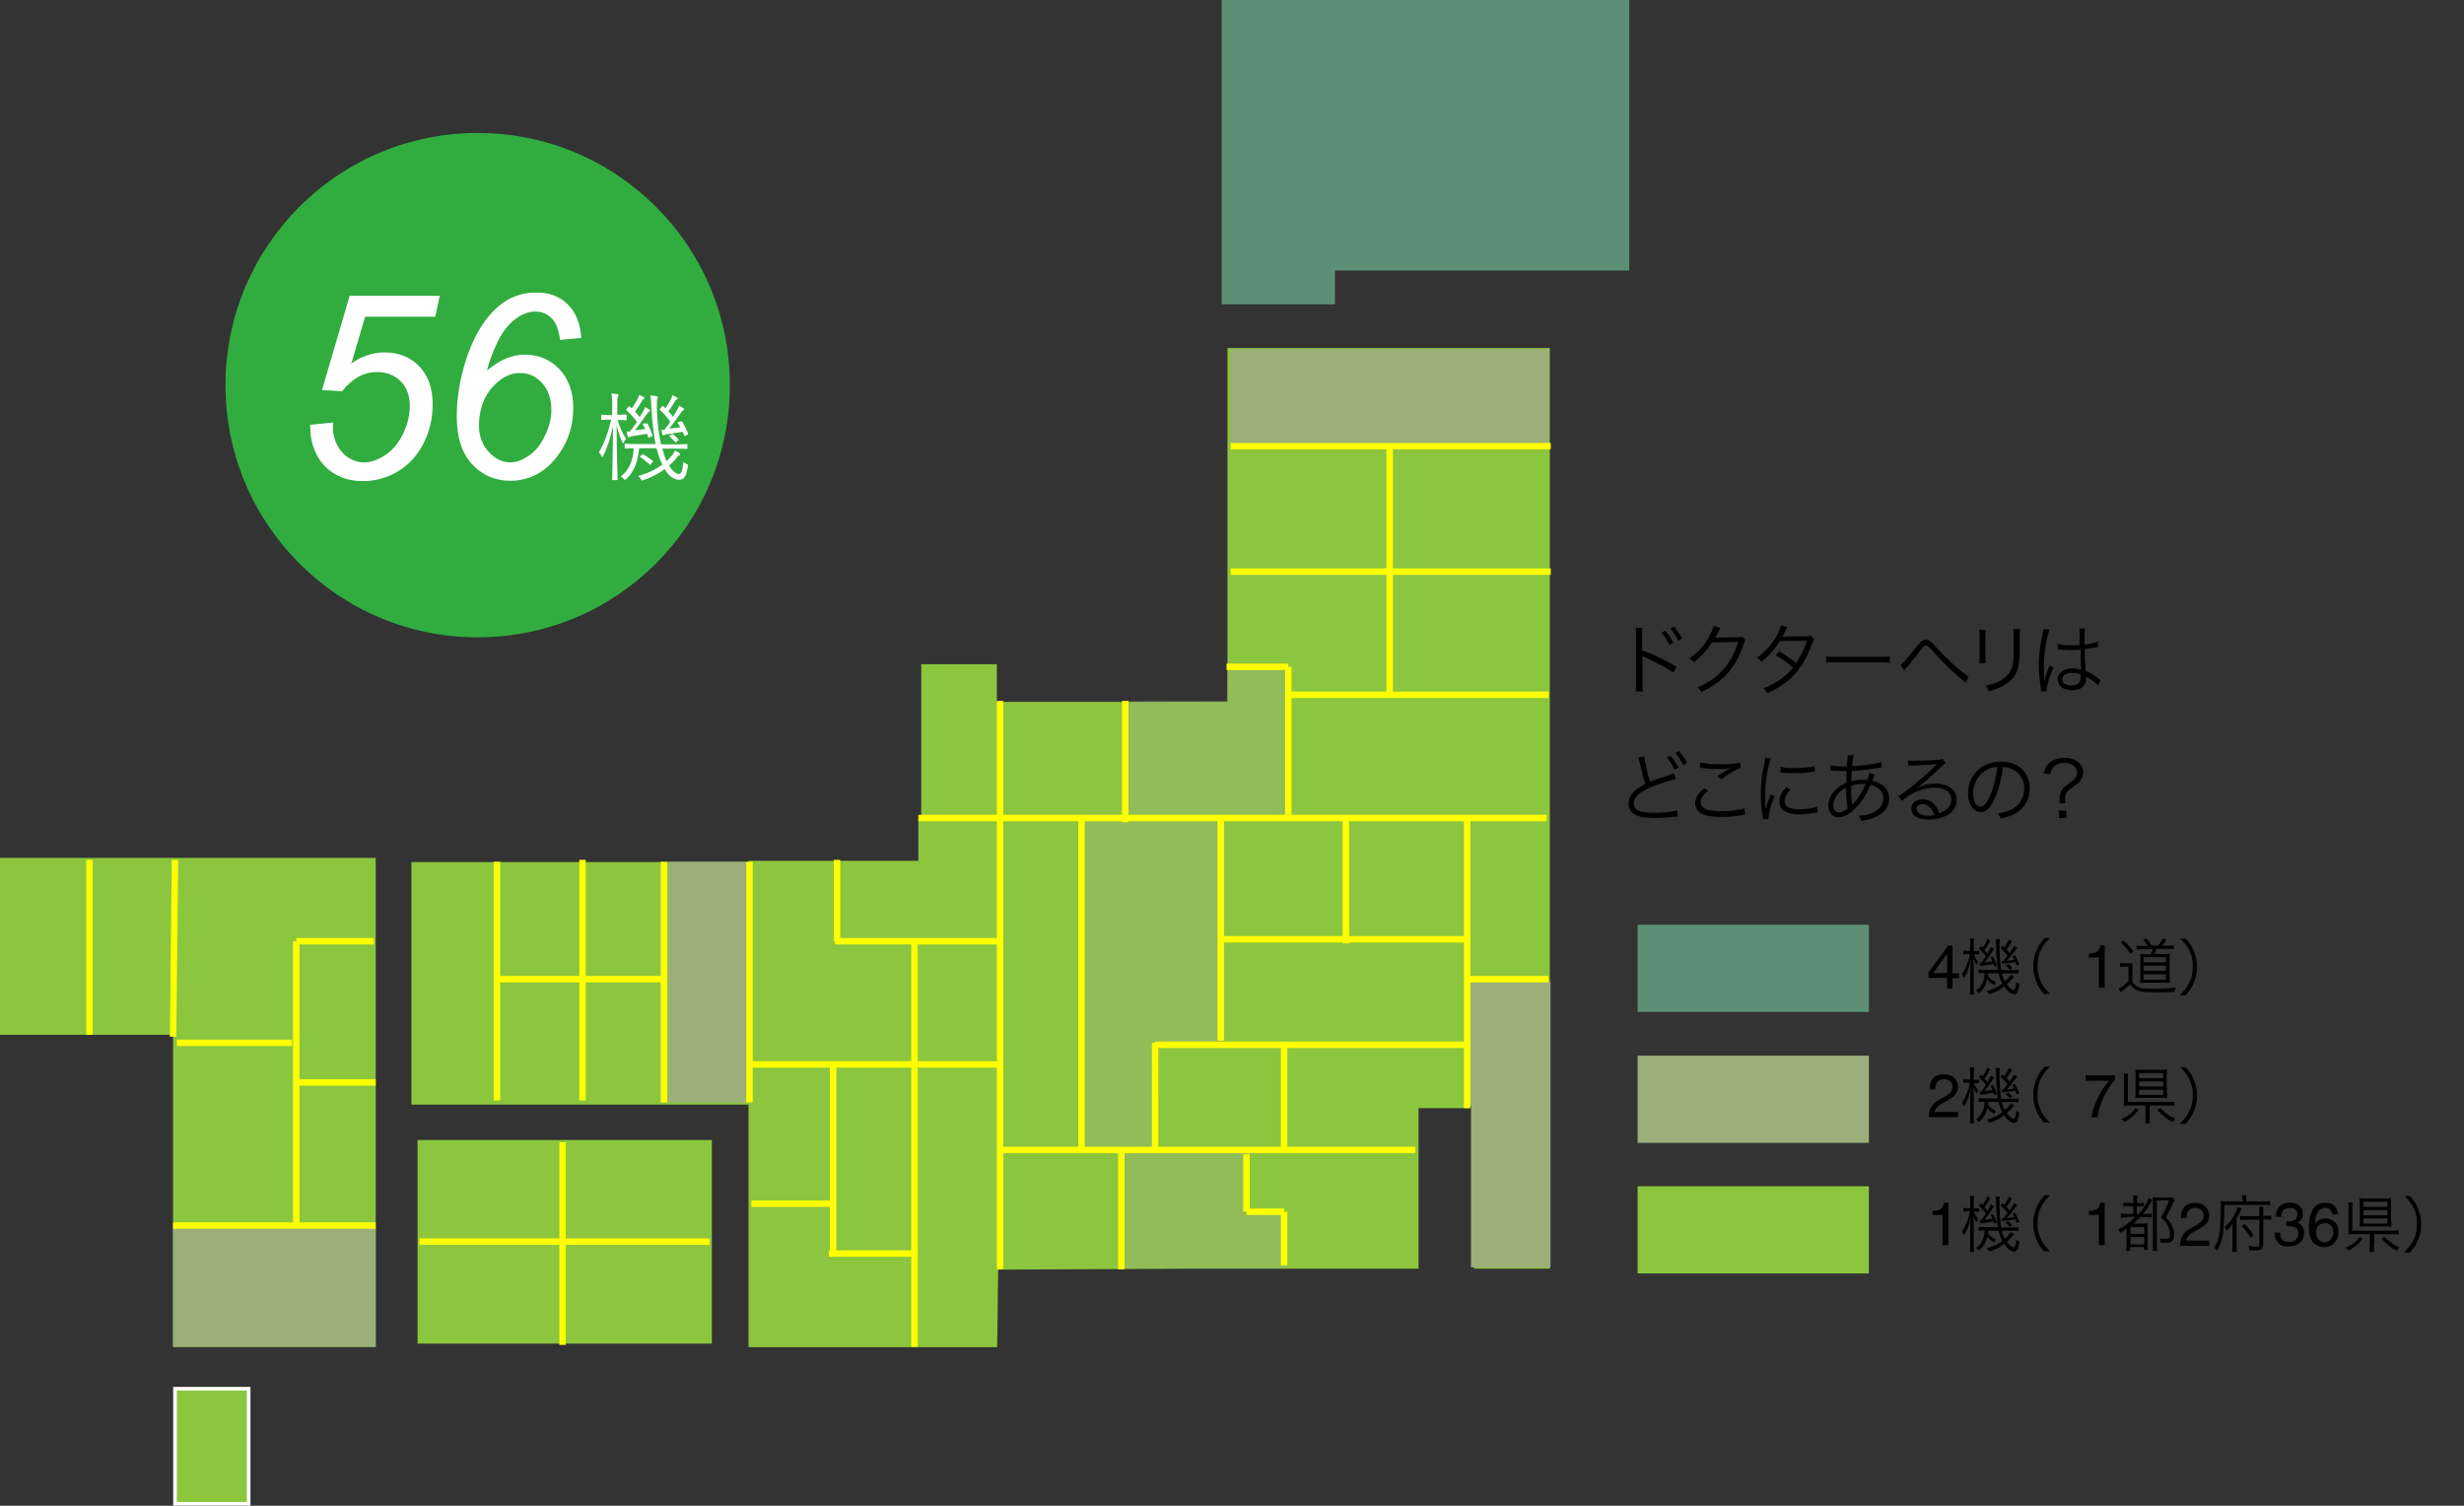 <?xml version="1.0" encoding="utf-8"?>
<!-- Generator: Adobe Illustrator 26.3.1, SVG Export Plug-In . SVG Version: 6.00 Build 0)  -->
<svg version="1.1" id="レイヤー_1" xmlns="http://www.w3.org/2000/svg" xmlns:xlink="http://www.w3.org/1999/xlink" x="0px"
	 y="0px" viewBox="0 0 766 468.1" style="enable-background:new 0 0 766 468.1;" xml:space="preserve">
<rect x="0" y="0" width="766" height="468.1" fill="#333333" stroke="none"/>
<style type="text/css">
	.st0{fill:#5D8F77;}
	.st1{fill:#9CAF7B;}
	.st2{fill:#8CC63F;}
	.st3{enable-background:new    ;}
	.st4{fill:#31AD3F;}
	.st5{fill:#FFFFFF;}
	.st6{fill:#8CC63F;stroke:#FFFFFF;stroke-width:1.125;}
	.st7{opacity:0.42;fill:#9CAF7B;enable-background:new    ;}
	.st8{opacity:0.42;fill-rule:evenodd;clip-rule:evenodd;fill:#9CAF7B;enable-background:new    ;}
	.st9{fill:none;stroke:#FFFF00;stroke-width:2;}
</style>
<g id="グループ_831" transform="translate(-309 -1005.968)">
	<g id="グループ_598" transform="translate(897.896 1021.951)">
		<rect id="長方形_678" x="-79.8" y="271.5" class="st0" width="71.9" height="27.1"/>
		<rect id="長方形_679" x="-79.8" y="312.2" class="st1" width="71.9" height="27.1"/>
		<rect id="長方形_680" x="-79.8" y="352.8" class="st2" width="71.9" height="27.1"/>
		<g class="st3">
			<path d="M16.4,291.2V288h-5.8v-1.6l6.1-8.4h1.4v8.6h2v1.5h-2v3.2H16.4z M16.4,286.5v-6l-4.3,6H16.4z"/>
		</g>
		<g class="st3">
			<path d="M23.6,277.8c0-1,0-1.6-0.1-2h1.3c-0.1,0.5-0.1,1-0.1,2v1.9h0.5c0.6,0,0.9,0,1.2-0.1v1.2c-0.4-0.1-0.7-0.1-1.2-0.1h-0.5
				c0.4,0.9,0.8,1.6,1.4,2.3c-0.2,0.3-0.3,0.5-0.5,1c-0.5-0.6-0.7-1.1-1-2c0,1.3,0.1,2.1,0.1,2.8v6.2c0,1.1,0,1.7,0.1,2.2h-1.3
				c0.1-0.5,0.1-1.2,0.1-2.2v-5.2c0-0.7,0.1-2.2,0.2-3.7c-0.5,2.6-1.1,4.4-2.1,5.9c-0.2-0.4-0.4-0.8-0.7-1.1c1.1-1.6,2-3.7,2.5-6.3
				h-0.7c-0.5,0-1,0-1.3,0.1v-1.2c0.3,0.1,0.7,0.1,1.3,0.1h0.8V277.8z M29.2,286.5c0,0.5,0,0.5-0.1,0.9c0.6,0.8,1.3,1.4,2.5,2
				c-0.2,0.2-0.3,0.4-0.6,0.9c-0.9-0.6-1.5-1.1-2.1-1.8c-0.5,1.9-1.2,3.1-2.6,4.3c-0.3-0.4-0.5-0.6-0.9-0.8c1.7-1.2,2.5-2.8,2.7-5.5
				h-0.2c-0.7,0-1.2,0-1.7,0.1v-1.2c0.5,0.1,0.9,0.1,1.7,0.1h4.3c-0.2-0.9-0.2-1.4-0.3-2.4c-0.2-2-0.2-2.6-0.3-5.9
				c0-0.5,0-0.8-0.1-1.2h1.3c-0.1,0.5-0.1,0.8-0.1,1.9c0,2.8,0.2,5.4,0.5,7.7h3.4c1.1,0,1.5,0,2-0.1v1.2c-0.6-0.1-1.1-0.1-2-0.1
				h-3.2c0.2,1,0.5,1.7,1,2.5c0.9-0.8,1.5-1.5,1.8-2.1l1,0.7c-0.9,1.1-1.5,1.7-2.2,2.3c0.8,1.2,1.6,1.8,2.1,1.8
				c0.2,0,0.3-0.2,0.5-0.6c0.2-0.5,0.2-0.6,0.3-1.9c0.4,0.3,0.6,0.5,1,0.7c-0.4,2.4-0.8,3.1-1.7,3.1c-0.9,0-2-0.8-3-2.4
				c-1.4,1.1-2.8,1.8-4.7,2.4c-0.2-0.5-0.4-0.6-0.8-1c2-0.5,3.4-1.2,4.9-2.3c-0.6-1.1-0.8-1.7-1.2-3.2H29.2z M29.8,276.5
				c-0.6,1.2-1.1,2-1.8,2.9c0.4,0.5,0.6,0.6,0.9,1.1c0.5-0.8,0.7-1.2,1.1-2.1L31,279c-1.2,1.9-2,3-2.9,4.2c0.9-0.1,1.8-0.2,2.4-0.3
				c-0.2-0.5-0.3-0.7-0.6-1.2l0.8-0.3c0.6,0.9,0.8,1.6,1.2,2.7l-0.9,0.4c-0.1-0.4-0.1-0.5-0.2-0.8c-0.8,0.2-1.8,0.4-3.6,0.6
				c-0.2,0-0.3,0-0.5,0.1l-0.2-1.1c0.1,0,0.2,0,0.2,0c0.1,0,0.2,0,0.3,0c0.7-0.8,1-1.3,1.5-2c-0.7-1-1.3-1.5-2.2-2.4l0.7-0.8
				c0.2,0.2,0.3,0.3,0.5,0.5c0.7-1,1.1-1.7,1.4-2.7L29.8,276.5z M33.3,282.8c0.1,0,0.2,0,0.3,0c0.1,0,0.1,0,0.2,0
				c0.6-0.7,0.8-0.9,1.4-1.7c-0.8-1-1.2-1.5-2.2-2.3l0.6-0.8c0.3,0.3,0.4,0.4,0.6,0.6c0.6-0.9,1-1.6,1.4-2.5l1,0.5
				c-0.7,1.1-1,1.7-1.7,2.6c0.4,0.4,0.6,0.6,0.9,1.1c0.8-1.1,0.9-1.4,1.5-2.3l0.9,0.7c-1.7,2.3-2.3,3-3.2,4c1-0.1,1.5-0.1,2.3-0.3
				c-0.2-0.5-0.3-0.6-0.6-1.1l0.8-0.3c0.5,0.9,0.9,1.7,1.4,2.9l-0.9,0.3c-0.2-0.6-0.2-0.8-0.4-1.1c-0.4,0.1-1.7,0.3-3.7,0.5
				c-0.1,0-0.2,0-0.3,0.1L33.3,282.8z M35.3,283.7c0.6,0.3,0.9,0.6,1.4,1.2l-0.7,0.6c-0.5-0.5-0.8-0.9-1.4-1.3L35.3,283.7z"/>
			<path d="M46.7,293.2c-1.4-1.6-2-2.5-2.6-4.1c-0.6-1.5-0.9-3-0.9-4.7c0-1.7,0.3-3.2,0.9-4.7c0.6-1.5,1.2-2.5,2.6-4.1h1.7
				c-1.6,1.6-2.2,2.5-2.9,3.9c-0.7,1.5-1,3.1-1,4.8s0.3,3.3,1,4.8c0.7,1.5,1.3,2.3,2.9,3.9H46.7z"/>
		</g>
		<g class="st3">
			<path d="M60.5,281.8v-1.3c1.2-0.1,2-0.3,2.5-0.6c0.5-0.3,0.8-0.9,1.1-2h1.3v13.2h-1.8v-9.4H60.5z"/>
		</g>
		<g class="st3">
			<path d="M70.3,283.4c0.5,0.1,0.7,0.1,1.4,0.1h1c0.6,0,1,0,1.4-0.1c-0.1,0.6-0.1,1.1-0.1,2v3.7c0.4,0.8,1,1.4,1.9,1.8
				c0.9,0.4,2.3,0.5,5,0.5c2.5,0,4.9-0.1,6.6-0.4c-0.2,0.5-0.4,0.9-0.5,1.4c-2,0.1-4.8,0.1-6.4,0.1c-2.9,0-4.2-0.2-5.3-0.7
				c-0.8-0.4-1.3-0.8-2-1.8c-0.8,0.8-1.1,1.1-2.5,2.2c-0.1,0.1-0.2,0.2-0.4,0.4l-0.6-1.3c0.8-0.3,1.9-1.2,3-2.3v-4.5h-1.2
				c-0.6,0-0.9,0-1.4,0.1V283.4z M71.3,276.4c1.3,1.2,2.1,2.1,3,3.3l-0.9,0.8c-1-1.4-1.8-2.4-2.9-3.4L71.3,276.4z M78.7,278
				c-0.3-0.5-0.7-1.1-1.3-1.8l1-0.5c0.6,0.7,0.9,1.2,1.6,2.3h2c0.6-0.7,1.1-1.5,1.5-2.3l1.1,0.4c-0.5,0.8-0.9,1.3-1.3,1.9H85
				c0.9,0,1.4,0,1.9-0.1v1.2c-0.6-0.1-1.2-0.1-1.9-0.1h-3.5c-0.2,0.6-0.4,1-0.7,1.6h3.1c0.9,0,1.5,0,1.8-0.1
				c-0.1,0.6-0.1,1.2-0.1,1.9v5.2c0,0.8,0,1.4,0.1,2c-0.4,0-0.9-0.1-1.4-0.1h-6c-0.6,0-1.4,0-1.9,0.1c0-0.6,0.1-1.2,0.1-1.8v-5.3
				c0-0.7,0-1.4-0.1-1.9c0.4,0.1,1,0.1,2,0.1h1.3c0.3-0.6,0.5-1,0.7-1.6h-3.2c-0.9,0-1.3,0-1.9,0.1v-1.2c0.4,0.1,1,0.1,1.9,0.1H78.7
				z M77.5,288.6h6.9v-1.7h-6.9V288.6z M77.5,283.2h6.9v-1.6h-6.9V283.2z M77.5,285.8h6.9v-1.6h-6.9V285.8z"/>
			<path d="M88.9,293.2c1.6-1.6,2.2-2.5,2.9-3.9c0.7-1.5,1-3.1,1-4.8s-0.3-3.3-1-4.8c-0.7-1.5-1.3-2.3-2.9-3.9h1.7
				c1.4,1.6,2,2.5,2.6,4.1c0.6,1.5,0.9,3,0.9,4.7c0,1.7-0.3,3.2-0.9,4.7c-0.6,1.5-1.2,2.5-2.6,4.1H88.9z"/>
		</g>
		<g class="st3">
			<path d="M11.4,328.3c0.4-0.8,1.2-1.6,2.4-2.3l1.8-1c0.8-0.5,1.4-0.9,1.7-1.2c0.5-0.5,0.8-1.1,0.8-1.8c0-0.8-0.2-1.4-0.7-1.8
				s-1.1-0.7-1.9-0.7c-1.1,0-1.9,0.4-2.4,1.3c-0.2,0.5-0.4,1.1-0.4,1.9H11c0-1.2,0.2-2.1,0.6-2.8c0.7-1.3,2-1.9,3.8-1.9
				c1.5,0,2.6,0.4,3.3,1.2s1.1,1.7,1.1,2.7c0,1.1-0.4,2-1.1,2.7c-0.4,0.4-1.2,1-2.3,1.6l-1.3,0.7c-0.6,0.3-1.1,0.7-1.4,1
				c-0.6,0.5-1,1.1-1.2,1.8h7.3v1.6h-9.1C10.7,330.1,11,329.1,11.4,328.3z"/>
		</g>
		<g class="st3">
			<path d="M23.6,317.8c0-1,0-1.6-0.1-2h1.3c-0.1,0.5-0.1,1-0.1,2v1.9h0.5c0.6,0,0.9,0,1.2-0.1v1.2c-0.4-0.1-0.7-0.1-1.2-0.1h-0.5
				c0.4,0.9,0.8,1.6,1.4,2.3c-0.2,0.3-0.3,0.5-0.5,1c-0.5-0.6-0.7-1.1-1-2c0,1.3,0.1,2.1,0.1,2.8v6.2c0,1.1,0,1.7,0.1,2.2h-1.3
				c0.1-0.5,0.1-1.2,0.1-2.2v-5.2c0-0.7,0.1-2.2,0.2-3.7c-0.5,2.6-1.1,4.4-2.1,5.9c-0.2-0.4-0.4-0.8-0.7-1.1c1.1-1.6,2-3.7,2.5-6.3
				h-0.7c-0.5,0-1,0-1.3,0.1v-1.2c0.3,0.1,0.7,0.1,1.3,0.1h0.8V317.8z M29.2,326.5c0,0.5,0,0.5-0.1,0.9c0.6,0.8,1.3,1.4,2.5,2
				c-0.2,0.2-0.3,0.4-0.6,0.9c-0.9-0.6-1.5-1.1-2.1-1.8c-0.5,1.9-1.2,3.1-2.6,4.3c-0.3-0.4-0.5-0.6-0.9-0.8c1.7-1.2,2.5-2.8,2.7-5.5
				h-0.2c-0.7,0-1.2,0-1.7,0.1v-1.2c0.5,0.1,0.9,0.1,1.7,0.1h4.3c-0.2-0.9-0.2-1.4-0.3-2.4c-0.2-2-0.2-2.6-0.3-5.9
				c0-0.5,0-0.8-0.1-1.2h1.3c-0.1,0.5-0.1,0.8-0.1,1.9c0,2.8,0.2,5.4,0.5,7.7h3.4c1.1,0,1.5,0,2-0.1v1.2c-0.6-0.1-1.1-0.1-2-0.1
				h-3.2c0.2,1,0.5,1.7,1,2.5c0.9-0.8,1.5-1.5,1.8-2.1l1,0.7c-0.9,1.1-1.5,1.7-2.2,2.3c0.8,1.2,1.6,1.8,2.1,1.8
				c0.2,0,0.3-0.2,0.5-0.6c0.2-0.5,0.2-0.6,0.3-1.9c0.4,0.3,0.6,0.5,1,0.7c-0.4,2.4-0.8,3.1-1.7,3.1c-0.9,0-2-0.8-3-2.4
				c-1.4,1.1-2.8,1.8-4.7,2.4c-0.2-0.5-0.4-0.6-0.8-1c2-0.5,3.4-1.2,4.9-2.3c-0.6-1.1-0.8-1.7-1.2-3.2H29.2z M29.8,316.5
				c-0.6,1.2-1.1,2-1.8,2.9c0.4,0.5,0.6,0.6,0.9,1.1c0.5-0.8,0.7-1.2,1.1-2.1L31,319c-1.2,1.9-2,3-2.9,4.2c0.9-0.1,1.8-0.2,2.4-0.3
				c-0.2-0.5-0.3-0.7-0.6-1.2l0.8-0.3c0.6,0.9,0.8,1.6,1.2,2.7l-0.9,0.4c-0.1-0.4-0.1-0.5-0.2-0.8c-0.8,0.2-1.8,0.4-3.6,0.6
				c-0.2,0-0.3,0-0.5,0.1l-0.2-1.1c0.1,0,0.2,0,0.2,0c0.1,0,0.2,0,0.3,0c0.7-0.8,1-1.3,1.5-2c-0.7-1-1.3-1.5-2.2-2.4l0.7-0.8
				c0.2,0.2,0.3,0.3,0.5,0.5c0.7-1,1.1-1.7,1.4-2.7L29.8,316.5z M33.3,322.8c0.1,0,0.2,0,0.3,0c0.1,0,0.1,0,0.2,0
				c0.6-0.7,0.8-0.9,1.4-1.7c-0.8-1-1.2-1.5-2.2-2.3l0.6-0.8c0.3,0.3,0.4,0.4,0.6,0.6c0.6-0.9,1-1.6,1.4-2.5l1,0.5
				c-0.7,1.1-1,1.7-1.7,2.6c0.4,0.4,0.6,0.6,0.9,1.1c0.8-1.1,0.9-1.4,1.5-2.3l0.9,0.7c-1.7,2.3-2.3,3-3.2,4c1-0.1,1.5-0.1,2.3-0.3
				c-0.2-0.5-0.3-0.6-0.6-1.1l0.8-0.3c0.5,0.9,0.9,1.7,1.4,2.9l-0.9,0.3c-0.2-0.6-0.2-0.8-0.4-1.1c-0.4,0.1-1.7,0.3-3.7,0.5
				c-0.1,0-0.2,0-0.3,0.1L33.3,322.8z M35.3,323.7c0.6,0.3,0.9,0.6,1.4,1.2l-0.7,0.6c-0.5-0.5-0.8-0.9-1.4-1.3L35.3,323.7z"/>
			<path d="M46.7,333.2c-1.4-1.6-2-2.5-2.6-4.1c-0.6-1.5-0.9-3-0.9-4.7c0-1.7,0.3-3.2,0.9-4.7c0.6-1.5,1.2-2.5,2.6-4.1h1.7
				c-1.6,1.6-2.2,2.5-2.9,3.9c-0.7,1.5-1,3.1-1,4.8s0.3,3.3,1,4.8c0.7,1.5,1.3,2.3,2.9,3.9H46.7z"/>
		</g>
		<g class="st3">
			<path d="M68.6,318.2v1.5c-0.4,0.4-1,1.1-1.7,2.2s-1.3,2.1-1.9,3.3c-0.5,1.2-0.9,2.2-1.2,3.2c-0.2,0.6-0.4,1.6-0.7,3h-1.8
				c0.4-2.5,1.3-5.1,2.8-7.6c0.8-1.5,1.7-2.7,2.7-3.8h-7.3v-1.7H68.6z"/>
		</g>
		<g class="st3">
			<path d="M75.9,329.1c-1.4,1.8-2.5,2.7-4.4,3.7c-0.4-0.5-0.5-0.6-0.9-0.9c1.1-0.5,1.7-0.8,2.5-1.4c0.8-0.6,1.2-1,1.9-2L75.9,329.1
				z M79.4,331.3c0,0.9,0,1.4,0.1,1.9h-1.5c0.1-0.5,0.1-1.1,0.1-1.9v-3.6h-4.9c-0.8,0-1.3,0-1.9,0.1c0.1-0.5,0.1-0.9,0.1-1.9v-6.4
				c0-0.8,0-1.1-0.1-1.7h1.4c-0.1,0.5-0.1,0.9-0.1,1.7v7.1h12.5c0.9,0,1.3,0,1.9-0.1v1.3c-0.6-0.1-1-0.1-1.8-0.1h-5.8V331.3z
				 M84.8,323.6c0,0.9,0,1.3,0.1,1.8c-0.6-0.1-1.1-0.1-2-0.1h-6c-0.8,0-1.4,0-2,0.1c0.1-0.5,0.1-1,0.1-1.8v-5.4c0-0.7,0-1.2-0.1-1.7
				c0.6,0.1,1.2,0.1,2.1,0.1h5.9c0.8,0,1.3,0,1.9-0.1c-0.1,0.5-0.1,1-0.1,1.8V323.6z M76.1,319.2h7.5v-1.6h-7.5V319.2z M76.1,321.8
				h7.5v-1.6h-7.5V321.8z M76.1,324.4h7.5v-1.6h-7.5V324.4z M82.7,328.5c1,1,1.6,1.5,2.6,2.2c0.6,0.4,1,0.6,2.1,1.1
				c-0.4,0.3-0.6,0.6-0.9,1c-1.9-0.9-3.1-1.9-4.7-3.7L82.7,328.5z"/>
			<path d="M88.9,333.2c1.6-1.6,2.2-2.5,2.9-3.9c0.7-1.5,1-3.1,1-4.8s-0.3-3.3-1-4.8c-0.7-1.5-1.3-2.3-2.9-3.9h1.7
				c1.4,1.6,2,2.5,2.6,4.1c0.6,1.5,0.9,3,0.9,4.7c0,1.7-0.3,3.2-0.9,4.7c-0.6,1.5-1.2,2.5-2.6,4.1H88.9z"/>
		</g>
		<g class="st3">
			<path d="M11.9,361.8v-1.3c1.2-0.1,2-0.3,2.5-0.6s0.8-0.9,1.1-2h1.3v13.2H15v-9.4H11.9z"/>
		</g>
		<g class="st3">
			<path d="M23.6,357.8c0-1,0-1.6-0.1-2h1.3c-0.1,0.5-0.1,1-0.1,2v1.9h0.5c0.6,0,0.9,0,1.2-0.1v1.2c-0.4-0.1-0.7-0.1-1.2-0.1h-0.5
				c0.4,0.9,0.8,1.6,1.4,2.3c-0.2,0.3-0.3,0.5-0.5,1c-0.5-0.6-0.7-1.1-1-2c0,1.3,0.1,2.1,0.1,2.8v6.2c0,1.1,0,1.7,0.1,2.2h-1.3
				c0.1-0.5,0.1-1.2,0.1-2.2v-5.2c0-0.7,0.1-2.2,0.2-3.7c-0.5,2.6-1.1,4.4-2.1,5.9c-0.2-0.4-0.4-0.8-0.7-1.1c1.1-1.6,2-3.7,2.5-6.3
				h-0.7c-0.5,0-1,0-1.3,0.1v-1.2c0.3,0.1,0.7,0.1,1.3,0.1h0.8V357.8z M29.2,366.5c0,0.5,0,0.5-0.1,0.9c0.6,0.8,1.3,1.4,2.5,2
				c-0.2,0.2-0.3,0.4-0.6,0.9c-0.9-0.6-1.5-1.1-2.1-1.8c-0.5,1.9-1.2,3.1-2.6,4.3c-0.3-0.4-0.5-0.6-0.9-0.8c1.7-1.2,2.5-2.8,2.7-5.5
				h-0.2c-0.7,0-1.2,0-1.7,0.1v-1.2c0.5,0.1,0.9,0.1,1.7,0.1h4.3c-0.2-0.9-0.2-1.4-0.3-2.4c-0.2-2-0.2-2.6-0.3-5.9
				c0-0.5,0-0.8-0.1-1.2h1.3c-0.1,0.5-0.1,0.8-0.1,1.9c0,2.8,0.2,5.4,0.5,7.7h3.4c1.1,0,1.5,0,2-0.1v1.2c-0.6-0.1-1.1-0.1-2-0.1
				h-3.2c0.2,1,0.5,1.7,1,2.5c0.9-0.8,1.5-1.5,1.8-2.1l1,0.7c-0.9,1.1-1.5,1.7-2.2,2.3c0.8,1.2,1.6,1.8,2.1,1.8
				c0.2,0,0.3-0.2,0.5-0.6c0.2-0.5,0.2-0.6,0.3-1.9c0.4,0.3,0.6,0.5,1,0.7c-0.4,2.4-0.8,3.1-1.7,3.1c-0.9,0-2-0.8-3-2.4
				c-1.4,1.1-2.8,1.8-4.7,2.4c-0.2-0.5-0.4-0.6-0.8-1c2-0.5,3.4-1.2,4.9-2.3c-0.6-1.1-0.8-1.7-1.2-3.2H29.2z M29.8,356.5
				c-0.6,1.2-1.1,2-1.8,2.9c0.4,0.5,0.6,0.6,0.9,1.1c0.5-0.8,0.7-1.2,1.1-2.1L31,359c-1.2,1.9-2,3-2.9,4.2c0.9-0.1,1.8-0.2,2.4-0.3
				c-0.2-0.5-0.3-0.7-0.6-1.2l0.8-0.3c0.6,0.9,0.8,1.6,1.2,2.7l-0.9,0.4c-0.1-0.4-0.1-0.5-0.2-0.8c-0.8,0.2-1.8,0.4-3.6,0.6
				c-0.2,0-0.3,0-0.5,0.1l-0.2-1.1c0.1,0,0.2,0,0.2,0c0.1,0,0.2,0,0.3,0c0.7-0.8,1-1.3,1.5-2c-0.7-1-1.3-1.5-2.2-2.4l0.7-0.8
				c0.2,0.2,0.3,0.3,0.5,0.5c0.7-1,1.1-1.7,1.4-2.7L29.8,356.5z M33.3,362.8c0.1,0,0.2,0,0.3,0c0.1,0,0.1,0,0.2,0
				c0.6-0.7,0.8-0.9,1.4-1.7c-0.8-1-1.2-1.5-2.2-2.3l0.6-0.8c0.3,0.3,0.4,0.4,0.6,0.6c0.6-0.9,1-1.6,1.4-2.5l1,0.5
				c-0.7,1.1-1,1.7-1.7,2.6c0.4,0.4,0.6,0.6,0.9,1.1c0.8-1.1,0.9-1.4,1.5-2.3l0.9,0.7c-1.7,2.3-2.3,3-3.2,4c1-0.1,1.5-0.1,2.3-0.3
				c-0.2-0.5-0.3-0.6-0.6-1.1l0.8-0.3c0.5,0.9,0.9,1.7,1.4,2.9l-0.9,0.3c-0.2-0.6-0.2-0.8-0.4-1.1c-0.4,0.1-1.7,0.3-3.7,0.5
				c-0.1,0-0.2,0-0.3,0.1L33.3,362.8z M35.3,363.7c0.6,0.3,0.9,0.6,1.4,1.2l-0.7,0.6c-0.5-0.5-0.8-0.9-1.4-1.3L35.3,363.7z"/>
			<path d="M46.7,373.2c-1.4-1.6-2-2.5-2.6-4.1c-0.6-1.5-0.9-3-0.9-4.7c0-1.7,0.3-3.2,0.9-4.7c0.6-1.5,1.2-2.5,2.6-4.1h1.7
				c-1.6,1.6-2.2,2.5-2.9,3.9c-0.7,1.5-1,3.1-1,4.8s0.3,3.3,1,4.8c0.7,1.5,1.3,2.3,2.9,3.9H46.7z"/>
		</g>
		<g class="st3">
			<path d="M60.5,361.8v-1.3c1.2-0.1,2-0.3,2.5-0.6c0.5-0.3,0.8-0.9,1.1-2h1.3v13.2h-1.8v-9.4H60.5z"/>
		</g>
		<g class="st3">
			<path d="M72.3,362.5c-0.9,0-1.4,0-1.9,0.1v-1.3c0.5,0.1,1,0.1,1.9,0.1h2v-2.4h-1.4c-0.8,0-1.2,0-1.7,0.1v-1.2
				c0.5,0.1,0.9,0.1,1.7,0.1h1.4v-0.6c0-0.7,0-1.2-0.1-1.7h1.4c-0.1,0.4-0.1,0.9-0.1,1.7v0.6H76c0.8,0,1.1,0,1.6-0.1v1.2
				c-0.5-0.1-0.9-0.1-1.5-0.1h-0.7v2.4H76c1.1-1.3,1.8-2.2,2.6-3.7c0.2-0.5,0.4-0.9,0.5-1.3l1.2,0.7c-0.2,0.2-0.3,0.3-0.5,0.7
				c-1,1.7-1.5,2.4-2.5,3.6H78c1,0,1.5,0,2-0.1v1.2c-0.5-0.1-1-0.1-1.8-0.1h-1.7c-0.8,0.8-1.4,1.4-2.2,2h2.8c0.9,0,1.4,0,1.7-0.1
				c-0.1,0.5-0.1,0.8-0.1,2v4.4c0,0.9,0,1.4,0.1,1.9h-1.2v-0.9h-4.3v1.2h-1.2c0.1-0.4,0.1-1.2,0.1-2.1v-4.8c-0.8,0.6-1,0.8-1.9,1.3
				c-0.2-0.5-0.3-0.7-0.7-1c2-1.1,3.7-2.4,5.3-4H72.3z M73.4,367.6h4.3v-2.1h-4.3V367.6z M73.4,370.9h4.3v-2.3h-4.3V370.9z
				 M87.1,357.1c-0.1,0.2-0.1,0.2-0.8,1.7c-0.5,1.2-1.1,2.2-1.9,3.7c1,1,1.5,1.6,1.9,2.5c0.5,1,0.7,2,0.7,2.9c0,1.1-0.4,1.9-1,2.2
				c-0.4,0.2-1,0.3-1.9,0.3c-0.3,0-0.8,0-1.3-0.1c0-0.5-0.1-0.8-0.3-1.3c0.7,0.1,1.2,0.2,1.8,0.2c1,0,1.4-0.4,1.4-1.5
				c0-1-0.3-2.1-0.9-3.1c-0.4-0.7-0.9-1.2-1.9-2.1c1.2-2.1,1.8-3.3,2.5-5.3h-3.8v13.1c0,1,0,1.9,0.1,2.6h-1.4
				c0.1-0.5,0.1-1.2,0.1-2.6v-12.4c0-0.6,0-1.1-0.1-1.7c0.5,0,0.8,0.1,1.6,0.1h3c0.7,0,1.1,0,1.5-0.1L87.1,357.1z"/>
		</g>
		<g class="st3">
			<path d="M89.5,368.3c0.4-0.8,1.2-1.6,2.4-2.3l1.8-1c0.8-0.5,1.4-0.9,1.7-1.2c0.5-0.5,0.8-1.1,0.8-1.8c0-0.8-0.2-1.4-0.7-1.8
				s-1.1-0.7-1.9-0.7c-1.1,0-1.9,0.4-2.4,1.3c-0.2,0.5-0.4,1.1-0.4,1.9h-1.7c0-1.2,0.2-2.1,0.6-2.8c0.7-1.3,2-1.9,3.8-1.9
				c1.5,0,2.6,0.4,3.3,1.2s1.1,1.7,1.1,2.7c0,1.1-0.4,2-1.1,2.7c-0.4,0.4-1.2,1-2.3,1.6l-1.3,0.7c-0.6,0.3-1.1,0.7-1.4,1
				c-0.6,0.5-1,1.1-1.2,1.8h7.3v1.6h-9.1C88.9,370.1,89.1,369.1,89.5,368.3z"/>
		</g>
		<g class="st3">
			<path d="M108.2,356.8c0-0.5,0-0.9-0.1-1.2h1.4c-0.1,0.3-0.1,0.6-0.1,1.2v0.7h5.3c1.1,0,1.6,0,2.1-0.1v1.3
				c-0.6-0.1-1.1-0.1-2.1-0.1h-12.1c0,4.6-0.2,7.7-0.5,9.6c-0.3,1.6-0.9,3.1-1.7,4.6c-0.2-0.3-0.5-0.6-1-0.9
				c0.8-1.2,1.2-2.2,1.5-3.6c0.4-1.7,0.6-4.7,0.6-8.6c0-1.1,0-1.7-0.1-2.3c0.6,0.1,1.2,0.1,2,0.1h4.9V356.8z M105,373.1
				c0.1-0.5,0.1-1.1,0.1-2.1v-4.2c0-1,0-1.9,0.1-2.5c-0.5,0.9-1,1.5-1.8,2.3c-0.2-0.4-0.5-0.8-0.8-1c1.2-1.1,2.2-2.2,3-3.7
				c0.5-0.9,0.9-1.8,1.1-2.6l1.3,0.4c-0.4,1-1,2.3-1.6,3.2v8.2c0,1.1,0,1.6,0.1,2.1H105z M114.5,371.3c0,1.1-0.5,1.4-1.9,1.4
				c-0.6,0-1.5,0-2.2-0.1c-0.1-0.5-0.2-0.9-0.3-1.3c1.1,0.2,1.8,0.3,2.5,0.3c0.7,0,0.9-0.1,0.9-0.6v-7.8h-4.2c-0.9,0-1.3,0-1.8,0.1
				v-1.3c0.4,0.1,0.9,0.1,1.8,0.1h4.2v-1.3c0-0.7,0-1.1-0.1-1.6h1.4c-0.1,0.5-0.1,0.8-0.1,1.5v1.3h0.7c0.8,0,1.3,0,1.8-0.1v1.3
				c-0.5-0.1-1-0.1-1.8-0.1h-0.7V371.3z M108.9,364.5c1.3,1.3,1.7,1.9,2.8,3.5l-1,0.8c-0.8-1.5-1.4-2.3-2.7-3.6L108.9,364.5z"/>
		</g>
		<g class="st3">
			<path d="M119.3,370.3c-0.7-0.9-1.1-1.9-1.1-3.1h1.7c0.1,0.9,0.2,1.5,0.5,1.9c0.4,0.7,1.2,1,2.3,1c0.9,0,1.6-0.2,2.1-0.7
				c0.5-0.5,0.8-1.1,0.8-1.8c0-0.9-0.3-1.6-0.8-1.9s-1.3-0.5-2.3-0.5c-0.1,0-0.2,0-0.3,0c-0.1,0-0.2,0-0.3,0v-1.5c0.2,0,0.3,0,0.4,0
				s0.2,0,0.4,0c0.6,0,1.1-0.1,1.5-0.3c0.7-0.3,1.1-1,1.1-1.9c0-0.7-0.2-1.2-0.7-1.5c-0.5-0.4-1-0.5-1.6-0.5c-1.1,0-1.9,0.4-2.3,1.1
				c-0.2,0.4-0.4,1-0.4,1.7h-1.7c0-1,0.2-1.8,0.6-2.5c0.7-1.2,1.9-1.9,3.6-1.9c1.4,0,2.4,0.3,3.1,0.9c0.7,0.6,1.1,1.5,1.1,2.6
				c0,0.8-0.2,1.5-0.7,2c-0.3,0.3-0.6,0.6-1.1,0.7c0.7,0.2,1.2,0.6,1.6,1.1c0.4,0.5,0.6,1.2,0.6,2c0,1.3-0.4,2.3-1.3,3.1
				s-2,1.2-3.6,1.2C121.1,371.6,120,371.2,119.3,370.3z"/>
			<path d="M137,359.1c0.6,0.8,0.9,1.6,0.9,2.4h-1.7c-0.1-0.5-0.3-0.9-0.5-1.2c-0.4-0.6-1-0.8-1.8-0.8c-0.9,0-1.7,0.4-2.2,1.3
				c-0.6,0.9-0.9,2.1-0.9,3.7c0.4-0.6,0.9-1,1.4-1.3c0.5-0.2,1.1-0.4,1.8-0.4c1.1,0,2.1,0.4,2.9,1.1c0.8,0.7,1.2,1.8,1.2,3.2
				c0,1.2-0.4,2.3-1.2,3.2s-1.9,1.4-3.4,1.4c-1.2,0-2.3-0.5-3.2-1.4c-0.9-0.9-1.4-2.5-1.4-4.8c0-1.7,0.2-3.1,0.6-4.2
				c0.8-2.2,2.2-3.3,4.2-3.3C135.4,357.9,136.4,358.3,137,359.1z M135.8,369.2c0.4-0.6,0.7-1.3,0.7-2.1c0-0.7-0.2-1.3-0.6-1.9
				s-1.1-0.9-2.1-0.9c-0.7,0-1.3,0.2-1.9,0.7c-0.5,0.5-0.8,1.2-0.8,2.2c0,0.8,0.2,1.5,0.7,2.1c0.5,0.6,1.2,0.9,2,0.9
				C134.7,370.1,135.3,369.8,135.8,369.2z"/>
		</g>
		<g class="st3">
			<path d="M145.6,369.1c-1.4,1.8-2.5,2.7-4.4,3.7c-0.4-0.5-0.5-0.6-0.9-0.9c1.1-0.5,1.7-0.8,2.5-1.4c0.8-0.6,1.2-1,1.9-2
				L145.6,369.1z M149.1,371.3c0,0.9,0,1.4,0.1,1.9h-1.5c0.1-0.5,0.1-1.1,0.1-1.9v-3.6H143c-0.8,0-1.3,0-1.9,0.1
				c0.1-0.5,0.1-0.9,0.1-1.9v-6.4c0-0.8,0-1.1-0.1-1.7h1.4c-0.1,0.5-0.1,0.9-0.1,1.7v7.1h12.5c0.9,0,1.3,0,1.9-0.1v1.3
				c-0.6-0.1-1-0.1-1.8-0.1h-5.8V371.3z M154.5,363.6c0,0.9,0,1.3,0.1,1.8c-0.6-0.1-1.1-0.1-2-0.1h-6c-0.8,0-1.4,0-2,0.1
				c0.1-0.5,0.1-1,0.1-1.8v-5.4c0-0.7,0-1.2-0.1-1.7c0.6,0.1,1.2,0.1,2.1,0.1h5.9c0.8,0,1.3,0,1.9-0.1c-0.1,0.5-0.1,1-0.1,1.8V363.6
				z M145.8,359.2h7.5v-1.6h-7.5V359.2z M145.8,361.8h7.5v-1.6h-7.5V361.8z M145.8,364.4h7.5v-1.6h-7.5V364.4z M152.4,368.5
				c0.9,1,1.6,1.5,2.6,2.2c0.6,0.4,1,0.6,2.1,1.1c-0.4,0.3-0.6,0.6-0.9,1c-1.9-0.9-3.1-1.9-4.7-3.7L152.4,368.5z"/>
			<path d="M158.6,373.2c1.6-1.6,2.2-2.5,2.9-3.9c0.7-1.5,1-3.1,1-4.8s-0.3-3.3-1-4.8c-0.7-1.5-1.3-2.3-2.9-3.9h1.7
				c1.4,1.6,2,2.5,2.6,4.1c0.6,1.5,0.9,3,0.9,4.7c0,1.7-0.3,3.2-0.9,4.7c-0.6,1.5-1.2,2.5-2.6,4.1H158.6z"/>
		</g>
		<g class="st3">
			<path d="M-80.4,199c0.1-0.6,0.1-1.1,0.1-2.5v-14.9c0-1.5,0-1.9-0.1-2.4h2.1c-0.1,0.6-0.1,1-0.1,2.5v4.5c3.4,1.2,6.7,2.8,10.7,5.1
				l-1,1.8c-1.8-1.3-5.6-3.3-9-4.8c-0.3-0.1-0.5-0.2-0.7-0.4l0,0c0.1,0.4,0.1,0.8,0.1,1.4v7.2c0,1.4,0,2,0.1,2.5H-80.4z
				 M-71.2,180.1c1.1,1.3,1.8,2.3,2.5,3.7l-1.2,0.7c-0.6-1.3-1.8-3.1-2.5-3.8L-71.2,180.1z M-68.5,178.8c1.1,1.3,1.7,2.2,2.5,3.7
				l-1.2,0.7c-0.5-1.2-1.5-2.7-2.4-3.8L-68.5,178.8z"/>
			<path d="M-54.1,179.2c-0.2,0.3-0.2,0.3-0.5,1c-0.6,1.3-0.8,1.7-1.1,2.1c0.3-0.1,0.3-0.1,7.2-0.2c0.8,0,0.9,0,1.2-0.2l1,1
				c-0.2,0.3-0.2,0.3-0.5,1.2c-1,3.4-2.8,6.6-4.8,9c-2.2,2.5-4.8,4.4-8.4,6c-0.4-0.7-0.6-0.9-1.2-1.4c3.6-1.5,6.2-3.3,8.5-6.1
				c1.8-2.2,3.3-5,4.1-8l-8.1,0.1c-1.5,2.4-3.4,4.5-5.7,6.2c-0.4-0.6-0.6-0.8-1.3-1.2c2.5-1.7,4.4-3.6,6-6.6
				c0.9-1.6,1.4-2.7,1.5-3.5L-54.1,179.2z"/>
			<path d="M-33.3,179c-0.3,0.5-0.3,0.5-0.8,1.6c-0.2,0.5-0.5,0.9-0.7,1.3c0.3,0,0.3,0,7.4-0.1c0.6,0,1-0.1,1.4-0.2l1.1,1.1
				c-0.3,0.4-0.3,0.5-0.7,1.6c-1.7,4.5-3.8,7.9-6.3,10.3c-2,1.9-4.4,3.5-7.6,4.9c-0.4-0.7-0.6-1-1.2-1.5c2-0.8,3.3-1.5,5-2.6
				c1.9-1.3,3-2.3,4.2-3.8c-1.7-1.6-3.5-2.8-5.4-3.9l1.1-1.2c2,1.2,3.4,2.1,5.3,3.7c1.4-2.1,2.5-4.4,3.3-7l-8.4,0.1
				c-1.6,2.6-3.3,4.5-5.7,6.4c-0.6-0.6-0.8-0.8-1.4-1.2c2.6-1.9,4.6-4.1,6.1-6.8c0.8-1.4,1.2-2.4,1.4-3.3L-33.3,179z"/>
			<path d="M-21.2,188.1c0.7,0.1,1.3,0.1,3,0.1h13.9c1.8,0,2.2,0,2.9-0.1v1.9c-0.8-0.1-1.3-0.1-2.9-0.1h-13.9c-1.8,0-2.3,0-3,0.1
				V188.1z"/>
			<path d="M1.9,190.7c0.3-0.2,0.5-0.3,0.8-0.6c0.7-0.7,2.9-3.4,4.1-4.9c1.4-1.8,2-2.3,3-2.3c1,0,1.3,0.3,3.1,2.2
				c2.7,3,5.6,5.7,8.2,7.8c1.1,0.9,1.5,1.2,2,1.4l-0.9,2c-0.5-0.5-0.6-0.5-2.1-1.8c-2.2-1.8-4.9-4.5-8.1-8c-1.6-1.7-1.7-1.8-2.2-1.8
				c-0.5,0-0.6,0.1-1.7,1.5c-0.9,1.3-2.8,3.6-4.3,5.4c-0.2,0.2-0.4,0.4-0.7,0.8L1.9,190.7z"/>
			<path d="M28.4,179.7c-0.1,0.6-0.1,0.9-0.1,2v6.5c0,1.2,0,1.4,0.1,2h-2c0.1-0.6,0.1-1.1,0.1-2v-6.4c0-1,0-1.4-0.1-2H28.4z
				 M39.1,179.7c-0.1,0.6-0.1,0.9-0.1,2.1v2.8c0,3.8-0.2,5.9-0.6,7.3c-0.7,2.3-2.2,4-4.6,5.3c-1.2,0.7-2.3,1.1-4.4,1.7
				c-0.3-0.7-0.4-0.9-1-1.7c2.2-0.5,3.3-0.9,4.6-1.6c2.2-1.3,3.4-2.8,3.8-5.1c0.3-1.4,0.3-2.5,0.3-6.1v-2.7c0-1.2,0-1.6-0.1-2.1
				H39.1z"/>
			<path d="M48.3,179.7c-1,2.4-1.8,7.3-1.8,11.3c0,0.8,0,2.3,0.1,3.4c0,0.2,0,0.2,0,0.7c0,0.2,0,0.2,0,0.5l0.1,0
				c0.4-1.8,0.6-2.3,1.4-4.2c0.1-0.2,0.1-0.3,0.2-0.5l1.2,0.6c-1.1,2.4-2.1,5.4-2.1,6.8c0,0.1,0,0.1,0,0.5l-1.7,0.2
				c0-0.2,0-0.3-0.1-0.9c-0.4-2.2-0.7-4.7-0.7-7.1c0-3.2,0.3-5.7,1.2-9.9c0.2-1.1,0.2-1.2,0.3-1.5L48.3,179.7z M50.7,184.2
				c1.2,0.3,2.2,0.4,4.3,0.4c0.9,0,1.6,0,2.6-0.1c0-2.3,0-2.3,0-4.1c0-0.4,0-0.7-0.1-1h1.8c-0.1,0.6-0.2,1.8-0.2,3.8
				c0,0.3,0,0.6,0,1.2c1.8-0.2,3.2-0.5,4.2-0.9l0.1,1.6c0,0,0,0-1.7,0.3c-0.6,0.1-1.3,0.2-2.5,0.4c0,2.4,0.1,3.6,0.3,6.8
				c1.8,0.8,2.4,1.2,4,2.4c0.3,0.2,0.3,0.2,0.6,0.4l-0.7,1.7c-0.7-0.8-1.7-1.5-3.4-2.5c-0.1,0-0.1,0-0.2-0.1
				c-0.1-0.1-0.1-0.1-0.2-0.1c0,0.4,0,0.4,0,0.6c0,0.6-0.1,1.2-0.3,1.6c-0.6,1.3-2,2-4,2c-2.8,0-4.5-1.3-4.5-3.4
				c0-2,1.9-3.4,4.6-3.4c1,0,2.1,0.2,2.7,0.5c-0.1-0.5-0.2-2.8-0.2-6.3c-1.1,0-1.8,0.1-2.7,0.1c-1,0-1.9,0-2.7-0.1
				c-0.4,0-0.7,0-0.8,0c-0.2,0-0.4,0-0.4,0c-0.1,0-0.2,0-0.2,0c0,0,0,0-0.1,0L50.7,184.2z M55.3,193.2c-1.9,0-3.1,0.8-3.1,2
				c0,1.2,1.1,1.9,2.8,1.9c1.1,0,2-0.3,2.4-0.8c0.3-0.4,0.5-0.9,0.5-1.9c0-0.2,0-0.7,0-0.7C56.9,193.3,56.3,193.2,55.3,193.2z"/>
		</g>
		<g class="st3">
			<path d="M-77.7,219.2c0,1.2,1.2,6.2,1.8,7.9c1.3-0.6,2.1-0.9,5.8-2.1c0.8-0.3,1.1-0.4,1.5-0.6l0.7,1.8c-1.7,0.4-5.1,1.5-7.2,2.3
				c-4.1,1.7-5.9,3.2-5.9,5.2c0,2.2,1.8,3,6.6,3c2.8,0,5.4-0.3,6.9-0.8l0.2,2c-0.4,0-0.5,0-0.7,0l-0.2,0l-0.8,0.1
				c-2.5,0.2-3.6,0.3-5.3,0.3c-2.4,0-4.2-0.2-5.3-0.6c-2-0.7-3-2-3-3.9c0-1.5,0.7-2.9,2.1-4.1c0.9-0.7,1.7-1.2,3.1-2
				c-0.6-1.8-1.1-3.6-1.8-6.7c-0.2-1-0.3-1.2-0.4-1.5L-77.7,219.2z M-69.6,218.9c1.1,1.3,1.7,2.3,2.5,3.7l-1.2,0.7
				c-0.6-1.3-1.8-3.1-2.4-3.8L-69.6,218.9z M-66.9,217.5c1.1,1.3,1.7,2.2,2.5,3.7l-1.2,0.7c-0.5-1.1-1.5-2.7-2.4-3.8L-66.9,217.5z"
				/>
			<path d="M-57.9,229.8c-1.6,1.3-2.3,2.4-2.3,3.5c0,1.1,0.7,1.9,2,2.4c0.9,0.3,2.5,0.5,4.4,0.5c3,0,5.9-0.4,7.2-0.9l0.2,2
				c-0.3,0-0.4,0-0.8,0.1c-2.1,0.4-4.4,0.6-6.5,0.6c-2.3,0-4.3-0.3-5.5-0.7c-1.8-0.7-2.7-2-2.7-3.6c0-1.6,0.9-3.1,2.8-4.6
				L-57.9,229.8z M-60.4,221c1.8,0.4,3.6,0.6,6.4,0.6c2.8,0,4.8-0.2,6.1-0.5l0.1,1.6c-1.5,0.6-3.7,1.9-6,3.6l-1.2-1
				c1.5-1,2.1-1.4,3.2-2c0.3-0.1,0.3-0.2,0.6-0.3c0.2-0.1,0.2-0.1,0.5-0.2c-1.4,0.2-2.3,0.3-3.6,0.3c-1.7,0-3.7-0.1-5.3-0.3
				c-0.4,0-0.5-0.1-0.8-0.1L-60.4,221z"/>
			<path d="M-38.4,219.8c-0.4,1-0.6,2.2-1,3.8c-0.5,2.5-0.7,4.6-0.7,7.5c0,1.9,0,3.3,0.1,4.6c0.3-1.6,0.8-2.9,1.6-4.7l1.2,0.6
				c-1.1,2.4-1.9,5.3-1.9,6.6c0,0.1,0,0.2,0,0.4l-1.7,0.1c0-0.4-0.1-0.5-0.1-1c-0.5-2.5-0.6-4.3-0.6-6.8c0-3.4,0.3-6,1.1-9.5
				c0.2-1.1,0.3-1.4,0.3-1.9L-38.4,219.8z M-32.3,229.5c-1.2,1.3-1.8,2.5-1.8,3.5c0,1.8,1.5,2.6,4.6,2.6c2.2,0,4.2-0.3,5.5-0.8
				l0.2,1.8c-0.3,0-0.4,0-0.8,0.1c-1.7,0.3-3.3,0.5-4.9,0.5c-2.7,0-4.5-0.6-5.5-1.8c-0.5-0.6-0.7-1.3-0.7-2.2c0-1.5,0.6-2.8,2.1-4.5
				L-32.3,229.5z M-35.3,222.4c1,0.3,2.2,0.4,4.1,0.4c2.7,0,4.8-0.2,6.4-0.6l0.1,1.7c0,0-0.6,0.1-1.7,0.2c-1.4,0.2-3.3,0.3-5.2,0.3
				c-1.3,0-2.3-0.1-3.8-0.2L-35.3,222.4z"/>
			<path d="M-19.8,221.9c1,0.3,2.3,0.4,4.5,0.4c0.1,0,0.2,0,0.6,0c0-0.6,0-0.6,0.1-1.8c0-0.3,0.1-1.2,0.1-1.4c0,0,0-0.2,0-0.4
				l1.9,0.1c-0.2,0.7-0.3,1.5-0.5,3.4c3.9-0.2,7.3-0.7,9.1-1.3l0.1,1.7c-0.3,0-0.4,0-0.8,0.1c-2.6,0.5-6.3,0.9-8.5,1
				c-0.1,2-0.1,2-0.2,3.2c1.2-0.3,2.3-0.5,3.6-0.5c0.5,0,0.8,0,1.4,0.1c0.3-0.7,0.5-1.4,0.6-2.2l1.7,0.5c-0.1,0.1-0.3,0.8-0.7,1.9
				c3.3,0.8,5.2,2.8,5.2,5.6c0,2.4-1.3,4.2-3.8,5.5c-1.4,0.7-2.7,1.1-4.9,1.4c-0.2-0.7-0.3-1-0.8-1.6c1.4,0,2.4-0.2,3.6-0.6
				c2.6-0.9,4.1-2.7,4.1-4.8c0-2.1-1.4-3.5-4-4.2c-1.4,3.2-2.7,5.3-4.6,7.2c-1.8,1.9-3.7,2.9-5.4,2.9c-1.8,0-3.1-1.5-3.1-3.6
				c0-3,2.1-5.6,5.6-7.2c0-1.8,0-1.9,0.1-3.6h-1c-0.2,0-1.3,0-3.2-0.1c-0.2,0-0.4,0-0.4,0c-0.1,0-0.2,0-0.4,0L-19.8,221.9z
				 M-17.5,230.8c-0.9,1.1-1.5,2.4-1.5,3.6c0,1.3,0.7,2.2,1.7,2.2c0.9,0,1.7-0.4,2.8-1.2c-0.3-1.8-0.5-3.6-0.5-6.5
				C-16.1,229.5-16.8,230-17.5,230.8z M-13.1,234.3c0.2-0.4,0.3-0.4,0.5-0.6c1.6-1.8,2.6-3.5,3.7-6c-0.8,0-0.9,0-1.2,0
				c-1.1,0-2.2,0.2-3.3,0.6c0,3.1,0,3.5,0.3,5.5c0,0.1,0,0.2,0,0.3C-13.2,234.1-13.2,234.2-13.1,234.3L-13.1,234.3z"/>
			<path d="M4.2,220.4c0.7,0.1,1.1,0.1,2.3,0.1c2,0,5.2-0.1,7.3-0.3c0.6,0,0.8-0.1,1.2-0.3l1,1.3c-0.3,0.2-0.5,0.3-1.2,1
				c-3.3,3.2-6.2,5.7-7.9,6.8l0,0.1c1.8-1,3.8-1.5,5.9-1.5c4,0,6.6,2,6.6,5c0,3.7-3.5,6.2-8.8,6.2c-3.4,0-5.3-1.2-5.3-3.5
				c0-1.6,1.5-2.8,3.5-2.8c1.6,0,3,0.7,4,2c0.5,0.7,0.8,1.2,1.1,2.3c2.5-0.7,3.8-2.2,3.8-4.2c0-2.3-1.9-3.7-5.2-3.7
				c-3.5,0-7.3,1.5-10.1,4.1l-1.1-1.5c0.9-0.5,1.7-1.1,3.4-2.4c2.6-2,6.4-5.4,8-7c0.1-0.1,0.1-0.1,0.3-0.3c0,0,0,0,0.1-0.1l0.1-0.1
				l0,0c-0.1,0-0.1,0-0.2,0c-0.8,0.1-3.6,0.3-7.3,0.4c-0.5,0-0.8,0-1.3,0.1L4.2,220.4z M8.8,234c-1.2,0-1.9,0.6-1.9,1.5
				c0,0.6,0.3,1.1,1,1.5c0.6,0.3,1.7,0.6,2.7,0.6c0.6,0,0.9,0,1.8-0.2C11.7,235.2,10.5,234,8.8,234z"/>
			<path d="M31.4,231.9c-1.4,3.2-2.8,4.6-4.5,4.6c-2.3,0-4-2.5-4-5.9c0-2.4,0.9-4.8,2.5-6.6c1.9-2.1,4.5-3.2,7.8-3.2
				c2.7,0,5,0.8,6.6,2.4c1.5,1.5,2.3,3.6,2.3,5.9c0,3.7-2,6.8-5.5,8.3c-1.1,0.5-2,0.7-3.6,1.1c-0.2-0.8-0.4-1-0.8-1.6
				c1.8-0.3,2.9-0.6,4-1.1c2.6-1.2,4.2-3.8,4.2-6.7c0-2.7-1.4-4.9-3.8-6c-0.9-0.4-1.6-0.6-2.8-0.6C33.4,225.7,32.5,229.3,31.4,231.9
				z M28.4,223.5c-2.4,1.5-3.9,4.2-3.9,7.2c0,2.3,1,4.1,2.3,4.1c1,0,2-1.1,3-3.5c1-2.3,1.9-5.8,2.2-8.9
				C30.6,222.5,29.5,222.8,28.4,223.5z"/>
			<path d="M51.3,233.8c0.1-0.6,0.1-0.8,0.1-1.6c0-1.2,0.3-2,0.9-2.9c0.5-0.6,0.7-0.8,2.1-1.8c0.9-0.6,1.3-0.9,1.6-1.3
				c0.6-0.6,0.8-1.3,0.8-2c0-1.8-1.6-3-3.9-3c-1.6,0-2.8,0.5-3.6,1.5c-0.4,0.5-0.6,1-0.9,2l-2-0.3c0.5-1.7,1-2.5,2-3.4
				c1.1-0.9,2.7-1.4,4.6-1.4c3.3,0,5.7,1.9,5.7,4.4c0,0.9-0.2,1.7-0.6,2.3c-0.4,0.7-0.9,1.2-2.2,2.1c-1.4,1-1.8,1.3-2.2,1.8
				c-0.4,0.6-0.6,1.3-0.6,2.2c0,0.4,0,0.8,0.1,1.3H51.3z M53.5,236v2.3h-2.3V236H53.5z"/>
		</g>
	</g>
	<g id="グループ_626" transform="translate(-176 -700)">
		<ellipse id="楕円形_97" class="st4" cx="633.5" cy="1825.7" rx="78.4" ry="78.4"/>
		<g id="グループ_623" transform="translate(-434.795 -1698.682)">
			<g class="st3">
				<path class="st5" d="M1016.2,3536.7l7.2-0.7c-0.1,1-0.1,1.6-0.1,1.8c0,1.7,0.4,3.5,1.3,5.2c0.9,1.7,2.1,3.1,3.6,4
					c1.5,0.9,3.1,1.4,4.7,1.4c2.2,0,4.4-0.8,6.7-2.3c2.3-1.5,4.1-3.7,5.5-6.6s2.1-5.8,2.1-8.6c0-3.2-0.9-5.8-2.8-7.7
					c-1.9-1.9-4.4-2.9-7.4-2.9c-2.1,0-4,0.5-5.8,1.5c-1.8,1-3.5,2.5-5.1,4.5l-6.2-0.4l8.6-29.3h28l-1.4,6.5h-21.8l-4.3,14.6
					c1.6-1.2,3.3-2.1,5-2.6c1.7-0.6,3.5-0.9,5.3-0.9c4.4,0,8,1.4,10.8,4.3s4.2,6.8,4.2,11.9c0,4.4-1,8.5-2.9,12.2
					c-1.9,3.7-4.6,6.6-7.9,8.6c-3.4,2-7,3-10.9,3c-3.3,0-6.2-0.7-8.7-2.2c-2.5-1.5-4.4-3.5-5.7-6.1c-1.3-2.6-1.9-5.2-1.9-7.8
					C1016.2,3537.6,1016.2,3537.2,1016.2,3536.7z"/>
				<path class="st5" d="M1071.2,3519.8c2-1.6,4-2.9,5.9-3.7c2-0.8,3.9-1.2,5.8-1.2c4.3,0,7.9,1.5,10.8,4.5c2.8,3,4.3,7,4.3,12
					c0,6.5-2.1,12-6.3,16.7c-3.6,4-8.1,6-13.3,6c-4.7,0-8.7-1.7-11.9-5.2s-4.7-8.4-4.7-14.9c0-5.8,1-11.7,3-17.9
					c1.6-4.7,3.5-8.6,5.8-11.7c2.3-3.1,4.8-5.3,7.3-6.7c2.6-1.4,5.5-2.1,8.8-2.1c3.9,0,7.1,1.2,9.6,3.7c2.5,2.4,3.9,5.9,4.2,10.4
					l-6.6,0.6c-0.4-3.1-1.2-5.3-2.6-6.7c-1.4-1.4-3.1-2.1-5.1-2.1c-2.1,0-4.2,0.8-6.4,2.5c-2.1,1.6-4,4.1-5.5,7.3
					C1072.8,3514.5,1071.8,3517.3,1071.2,3519.8z M1068.7,3537c0,3.2,1,5.9,3,8.1c2,2.2,4.3,3.3,6.8,3.3c1.8,0,3.6-0.7,5.6-2
					c2-1.3,3.7-3.4,5-6.1c1.4-2.7,2.1-5.5,2.1-8.2c0-3.5-1-6.3-2.9-8.4c-1.9-2.1-4.2-3.1-6.9-3.1c-3.1,0-6,1.5-8.7,4.6
					C1070.1,3528.2,1068.7,3532.2,1068.7,3537z"/>
			</g>
			<g class="st3">
				<path class="st5" d="M1114.6,3535.1c0,0.2,0,0.2-0.3,0.2c-0.1,0-0.7-0.1-2.5-0.1c0.8,2.5,1.4,4,2.6,5.8
					c-0.2,0.3-0.5,0.8-0.7,1.2c-0.1,0.2-0.2,0.3-0.2,0.3c-0.1,0-0.1-0.1-0.2-0.3c-0.8-1.8-1.3-3.1-1.8-5.5c0,9.1,0.3,16.6,0.3,17
					c0,0.2,0,0.2-0.2,0.2h-1.3c-0.2,0-0.2,0-0.2-0.2c0-0.4,0.2-7.9,0.3-16.7c-0.8,3.7-1.6,6.4-3.1,9.4c-0.1,0.2-0.2,0.3-0.3,0.3
					s-0.1-0.1-0.2-0.3c-0.2-0.4-0.5-0.8-0.8-1.1c1.8-3.2,2.7-5.8,3.8-10.2h-0.2c-2,0-2.5,0.1-2.6,0.1c-0.2,0-0.3,0-0.3-0.2v-1.2
					c0-0.2,0-0.2,0.3-0.2c0.2,0,0.7,0.1,2.6,0.1h0.5v-3c0-1.8,0-2.7-0.2-3.7c0.7,0,1.2,0.1,1.8,0.2c0.2,0,0.4,0.1,0.4,0.2
					c0,0.2-0.1,0.4-0.2,0.6c-0.2,0.3-0.2,0.9-0.2,2.6v3c1.9,0,2.5-0.1,2.6-0.1c0.2,0,0.3,0,0.3,0.2V3535.1z M1125.7,3543.9
					c0.1,0.7,0.3,1.3,0.5,1.9c0.2,0.8,0.5,1.5,0.8,2.2c0.7-0.6,1.3-1.3,1.8-1.9c0.4-0.5,0.6-0.9,0.8-1.4c0.5,0.2,1,0.5,1.4,0.8
					c0.2,0.2,0.2,0.3,0.2,0.4c0,0.2-0.1,0.2-0.3,0.3c-0.2,0.1-0.5,0.4-0.8,0.8c-0.6,0.8-1.4,1.6-2.3,2.4c1,1.6,2.2,2.6,3,2.6
					s1.2-0.9,1.4-3.8c0.2,0.3,0.6,0.5,1,0.7c0.6,0.3,0.6,0.3,0.4,0.9c-0.4,2.8-1.1,4-2.7,4s-3.2-1.2-4.5-3.3c-1.8,1.3-4,2.6-6.6,3.4
					c-0.6,0.2-0.6,0.2-0.8-0.4c-0.2-0.3-0.4-0.6-0.8-0.9c2.8-0.7,5.4-2,7.5-3.5c-0.4-0.7-0.7-1.5-1-2.4c-0.3-0.8-0.6-1.8-0.8-2.7
					h-5.4c-0.4,3.9-1.4,7-3.9,9.5c-0.2,0.2-0.3,0.3-0.4,0.3s-0.2-0.1-0.5-0.3c-0.3-0.3-0.5-0.5-0.9-0.7c2.7-2.2,3.8-5,4-8.8
					c-1.8,0-2.5,0.1-2.6,0.1c-0.2,0-0.2,0-0.2-0.2v-1.1c0-0.2,0-0.2,0.2-0.2c0.1,0,1.2,0.1,4.2,0.1h5.2c-0.7-3.5-1.1-7.5-1.3-11.3
					c-0.1-2.1-0.1-2.8-0.3-3.8c0.7,0,1.2,0.1,1.8,0.2c0.2,0,0.5,0.2,0.5,0.3c0,0.2-0.1,0.4-0.2,0.6c-0.1,0.2-0.1,0.9-0.1,2.7
					c0.1,4,0.5,8,1.3,11.4h3.8c3.1,0,4-0.1,4.2-0.1c0.2,0,0.2,0,0.2,0.2v1.1c0,0.2,0,0.2-0.2,0.2c-0.2,0-1.2-0.1-4.2-0.1H1125.7z
					 M1120.7,3536.3c0.2-0.1,0.3-0.1,0.4,0.1c0.6,1,1.1,2.3,1.5,3.5c0.1,0.2,0,0.3-0.2,0.4l-0.7,0.3c-0.3,0.2-0.4,0.2-0.4-0.1
					l-0.3-1c-1.6,0.3-3.2,0.5-4.5,0.7c-0.7,0.1-0.9,0.2-1,0.3c-0.1,0.1-0.2,0.1-0.3,0.1c-0.1,0-0.3-0.1-0.3-0.3
					c-0.1-0.4-0.2-1-0.3-1.5c0.4,0,0.7,0,1,0c0.8-0.9,1.5-2,2.2-3c-1-1.4-2.1-2.5-3.2-3.6c-0.2-0.1-0.2-0.2,0.1-0.5l0.5-0.6
					c0.1-0.2,0.2-0.2,0.3-0.1l0.7,0.6c0.8-1,1.4-2.2,1.9-3.1c0.1-0.3,0.3-0.7,0.4-1.1c0.5,0.2,1.1,0.5,1.4,0.7
					c0.2,0.1,0.3,0.2,0.3,0.3c0,0.1-0.1,0.2-0.3,0.3c-0.2,0.1-0.3,0.2-0.5,0.5c-0.5,0.9-1.3,2.3-2.2,3.4c0.5,0.6,1,1.1,1.5,1.7
					l1-1.7c0.3-0.5,0.5-0.9,0.6-1.4c0.5,0.2,1.1,0.6,1.4,0.8c0.1,0.1,0.2,0.2,0.2,0.3c0,0.2-0.1,0.2-0.3,0.3
					c-0.3,0.2-0.5,0.5-1.1,1.3c-0.9,1.3-2.2,3.1-3.3,4.5c1-0.1,2-0.2,3.2-0.4c-0.2-0.5-0.5-0.9-0.7-1.3c-0.1-0.2-0.1-0.3,0.2-0.4
					L1120.7,3536.3z M1119.4,3546c0.1-0.2,0.2-0.2,0.4-0.1c1,0.6,2,1.3,2.9,2c0.2,0.1,0.1,0.2,0,0.4l-0.5,0.6
					c-0.2,0.3-0.3,0.3-0.5,0.1c-0.9-0.8-1.9-1.6-2.8-2.2c-0.2-0.1-0.2-0.2,0.1-0.5L1119.4,3546z M1131.5,3535.7
					c0.3-0.2,0.3-0.1,0.4,0.1c0.7,1,1.3,2.4,1.8,3.6c0.1,0.2,0,0.3-0.2,0.4l-0.6,0.3c-0.3,0.1-0.4,0.1-0.4-0.1
					c-0.1-0.4-0.3-0.8-0.5-1.1c-1.7,0.3-3.5,0.5-4.7,0.7c-0.7,0.1-0.9,0.2-1,0.3c-0.1,0.1-0.2,0.1-0.3,0.1c-0.1,0-0.3-0.1-0.3-0.3
					c-0.1-0.4-0.2-0.9-0.3-1.4c0.3,0,0.6,0,0.9,0c0.6-0.8,1.3-1.6,1.9-2.5c-1-1.4-2-2.6-3.2-3.7c-0.2-0.1-0.2-0.2,0.1-0.5l0.5-0.6
					c0.2-0.2,0.2-0.2,0.4-0.1c0.2,0.2,0.5,0.5,0.7,0.7c0.7-1,1.3-2.1,1.7-2.9c0.2-0.3,0.3-0.8,0.4-1.2c0.5,0.2,1.1,0.5,1.4,0.7
					c0.2,0.1,0.3,0.2,0.3,0.3c0,0.1-0.1,0.3-0.3,0.3c-0.2,0.1-0.3,0.2-0.5,0.5c-0.5,0.8-1.3,2.2-2.1,3.2c0.5,0.6,1,1.1,1.4,1.7
					c0.5-0.7,0.9-1.4,1.3-2.1c0.3-0.5,0.5-0.9,0.6-1.3c0.5,0.2,1.1,0.6,1.4,0.8c0.2,0.1,0.2,0.2,0.2,0.3c0,0.1-0.1,0.2-0.3,0.3
					c-0.3,0.1-0.5,0.5-1.1,1.3c-0.9,1.3-2.2,3.1-3.3,4.4c1.1-0.1,2.2-0.2,3.5-0.4c-0.2-0.5-0.5-0.9-0.8-1.3
					c-0.1-0.2-0.1-0.2,0.3-0.4L1131.5,3535.7z M1128.6,3539.7c0.2-0.2,0.3-0.2,0.5,0c0.5,0.4,1.1,0.9,1.6,1.5
					c0.2,0.2,0.1,0.2-0.1,0.4l-0.5,0.4c-0.3,0.2-0.3,0.2-0.5,0c-0.5-0.6-1.1-1.2-1.6-1.6c-0.2-0.2-0.2-0.2,0.1-0.4L1128.6,3539.7z"
					/>
			</g>
		</g>
	</g>
	<g id="グループ_625" transform="translate(164 663.468)">
		<path id="パス_916" class="st0" d="M651.5,342.5H524.8v94.6H560v-10.5h91.5V342.5z"/>
		<path id="パス_917" class="st2" d="M526.6,450.7v110h-71.7v-11.7h-23.5v61.5H272.9v75.4h104.8v75.4h77.3l0.3-24.1l62.1-0.3H586
			v-50.7h17.3v50.7h23.5V450.7H526.6z"/>
		<rect id="長方形_685" x="274.8" y="696.9" class="st2" width="91.5" height="63.3"/>
		<path id="パス_918" class="st2" d="M145,609.2v55h53.8v97h63v-152H145z"/>
		<rect id="長方形_686" x="199.4" y="774.2" class="st6" width="22.9" height="35.8"/>
		<rect id="長方形_687" x="527.6" y="451" class="st1" width="98.9" height="30.9"/>
		<path id="パス_919" class="st7" d="M494.8,595.6h50.7v-45.7h-18.9l-0.2,10.5l-31.5,0.1V595.6z"/>
		<path id="パス_920" class="st7" d="M505.3,667.3l-0.5,32.1h-24.2V595.6h44.5v71.5L505.3,667.3z"/>
		<rect id="長方形_688" x="602.3" y="647.5" class="st1" width="24.7" height="89"/>
		<path id="パス_921" class="st8" d="M532.2,719.8v-20.7h-37.7v37.7h50.4v-17H532.2z"/>
		<rect id="長方形_689" x="352.7" y="610.4" class="st1" width="24.7" height="74.8"/>
		<rect id="長方形_690" x="198.8" y="724.1" class="st1" width="63" height="37.1"/>
		<rect id="長方形_691" x="320.5" y="697.6" class="st2" width="45.7" height="31.5"/>
		<path id="パス_922" class="st2" d="M430.5,597.1v13h-52.8v63.7h52.8v-38.3h25.3v-38.3H430.5z"/>
		<path id="中マド_1" class="st2" d="M431,673.5h-52v-63h27v24h25V673.5L431,673.5z"/>
		<path id="パス_923" class="st2" d="M601.7,687h-16.1l0,12.4h-40.8v-32.1h56.9L601.7,687z"/>
		<line id="線_942" class="st9" x1="527.6" y1="481.2" x2="627.1" y2="481.2"/>
		<line id="線_943" class="st9" x1="527.6" y1="520.2" x2="627.1" y2="520.2"/>
		<line id="線_944" class="st9" x1="545.5" y1="558.5" x2="626.4" y2="558.5"/>
		<line id="線_945" class="st9" x1="577" y1="481.9" x2="577" y2="559.1"/>
		<line id="線_946" class="st9" x1="430.5" y1="596.8" x2="625.8" y2="596.8"/>
		<line id="線_947" class="st9" x1="563.4" y1="596.2" x2="563.4" y2="635.8"/>
		<line id="線_948" class="st9" x1="601.1" y1="596.8" x2="601.1" y2="687"/>
		<line id="線_949" class="st9" x1="626.4" y1="646.9" x2="601.1" y2="646.9"/>
		<line id="線_950" class="st9" x1="524.5" y1="634.5" x2="601.1" y2="634.5"/>
		<line id="線_951" class="st9" x1="524.5" y1="596.2" x2="524.5" y2="666"/>
		<line id="線_952" class="st9" x1="494.8" y1="560.4" x2="494.8" y2="598.1"/>
		<line id="線_953" class="st9" x1="455.9" y1="560.4" x2="455.9" y2="737.1"/>
		<line id="線_954" class="st9" x1="481.2" y1="596.8" x2="481.2" y2="700"/>
		<line id="線_955" class="st9" x1="600.5" y1="667.3" x2="504.1" y2="667.3"/>
		<line id="線_956" class="st9" x1="544.2" y1="667.3" x2="544.2" y2="699.4"/>
		<line id="線_957" class="st9" x1="504.1" y1="666.7" x2="504.1" y2="699.4"/>
		<line id="線_958" class="st9" x1="585" y1="700" x2="455.2" y2="700"/>
		<line id="線_959" class="st9" x1="493.6" y1="700" x2="493.6" y2="737.1"/>
		<line id="線_960" class="st9" x1="532.5" y1="701.3" x2="532.5" y2="719.2"/>
		<line id="線_961" class="st9" x1="544.2" y1="719.2" x2="544.2" y2="735.9"/>
		<line id="線_962" class="st9" x1="532.5" y1="719.2" x2="544.2" y2="719.2"/>
		<line id="線_967" class="st9" x1="404" y1="673.4" x2="404" y2="732.2"/>
		<line id="線_968" class="st9" x1="428.7" y1="732.2" x2="402.7" y2="732.2"/>
		<line id="線_969" class="st9" x1="378.6" y1="716.7" x2="403.3" y2="716.7"/>
		<line id="線_971" class="st9" x1="351.4" y1="610.4" x2="351.4" y2="685.2"/>
		<line id="線_972" class="st9" x1="326.1" y1="609.8" x2="326.1" y2="684.6"/>
		<line id="線_973" class="st9" x1="299.5" y1="610.4" x2="299.5" y2="684.6"/>
		<line id="線_974" class="st9" x1="350.8" y1="646.9" x2="299.5" y2="646.9"/>
		<line id="線_975" class="st9" x1="275.4" y1="728.5" x2="365.6" y2="728.5"/>
		<line id="線_976" class="st9" x1="319.9" y1="697.6" x2="319.9" y2="760.6"/>
		<line id="線_977" class="st9" x1="172.8" y1="609.8" x2="172.8" y2="664.2"/>
		<line id="線_978" class="st9" x1="199.4" y1="609.8" x2="198.8" y2="664.8"/>
		<line id="線_979" class="st9" x1="237.1" y1="635.1" x2="261.2" y2="635.1"/>
		<line id="線_980" class="st9" x1="237.1" y1="679" x2="261.8" y2="679"/>
		<line id="線_981" class="st9" x1="237.1" y1="635.1" x2="237.1" y2="723.5"/>
		<line id="線_982" class="st9" x1="200" y1="666.7" x2="235.8" y2="666.7"/>
		<line id="線_983" class="st9" x1="198.8" y1="723.5" x2="261.8" y2="723.5"/>
		<line id="線_984" class="st9" x1="526.3" y1="549.8" x2="545.5" y2="549.8"/>
		<line id="線_985" class="st9" x1="545.5" y1="596.2" x2="545.5" y2="549.8"/>
		<line id="線_970" class="st9" x1="378" y1="610.4" x2="378" y2="685.2"/>
		<line id="線_963" class="st9" x1="377.4" y1="673.4" x2="456.5" y2="673.4"/>
		<line id="線_966" class="st9" x1="429.3" y1="635.8" x2="429.3" y2="761.2"/>
		<line id="線_964" class="st9" x1="404.6" y1="635.1" x2="456.5" y2="635.1"/>
		<line id="線_965" class="st9" x1="405.2" y1="609.8" x2="405.2" y2="635.1"/>
	</g>
</g>
</svg>
